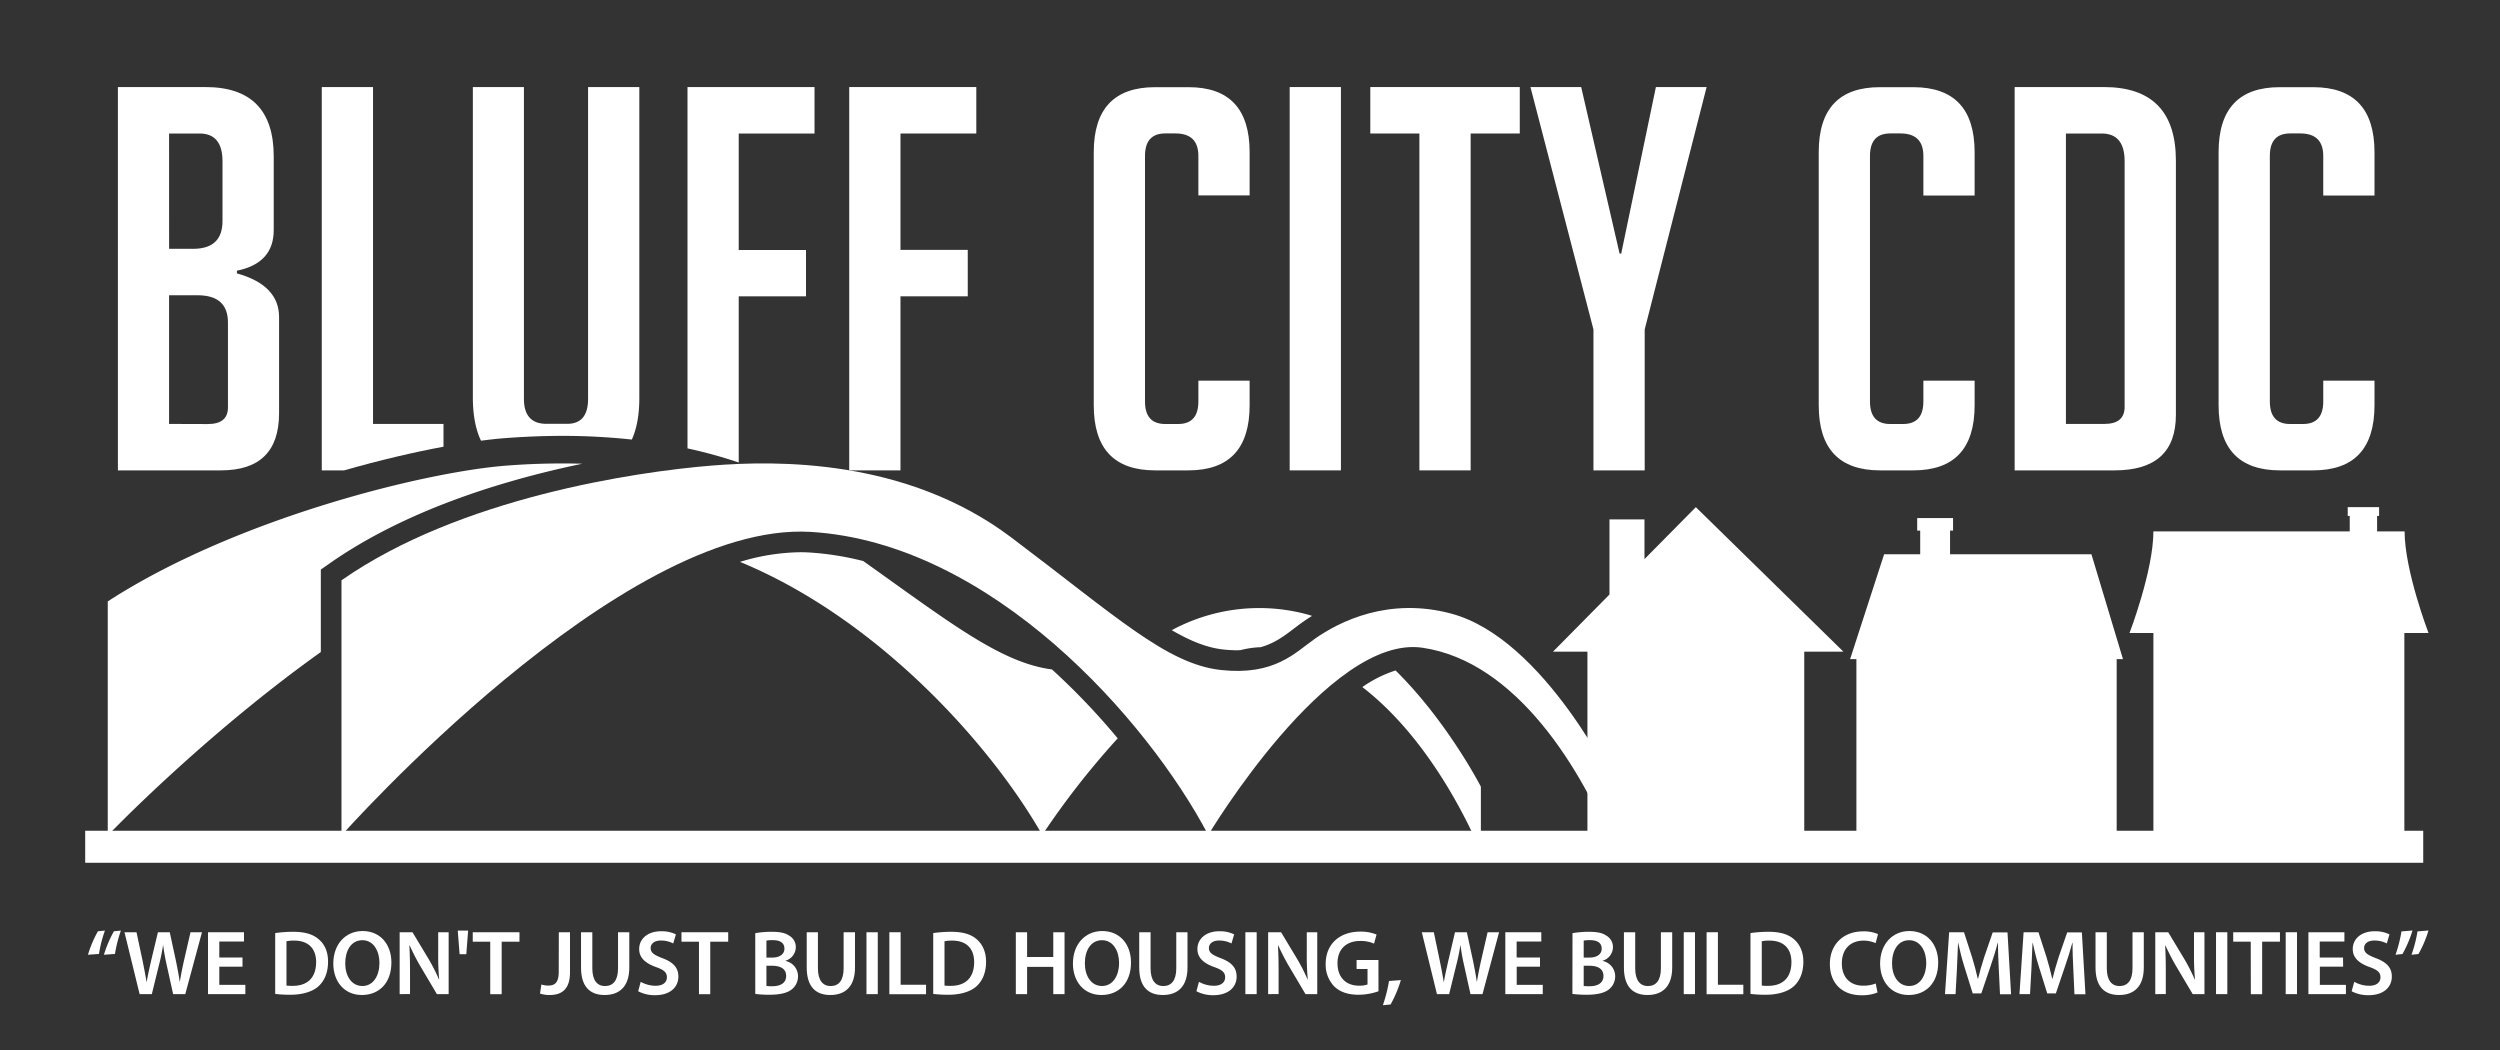 <svg xmlns="http://www.w3.org/2000/svg" viewBox="0 0 1000 420"><rect x="0" y="0" width="1000" height="420" fill="#333333" stroke="none"/><defs><style>.cls-1,.cls-2{fill:#fff;}.cls-2{fill-rule:evenodd;}</style></defs><g id="Layer_2" data-name="Layer 2"><path class="cls-1" d="M789.85,152.27v9.83q0,26.06-24.56,26.05H752.05q-24.56,0-24.56-26.05V60.87q0-26.05,24.56-26h13.24q24.56,0,24.56,26.05v17.3h-20.5V62.37q0-9-9.18-9h-4.06q-8.11,0-8.12,9V160.6q0,9,8.12,9h5.12q8.12,0,8.12-9v-8.33Z"/><path class="cls-1" d="M805.86,188.15V34.82h35.67q28.83,0,28.83,29.47V165.94q0,22.22-24.56,22.21Zm20.51-18.58h15.37q8.12,0,8.11-6.83V64.5q0-11.1-9.18-11.1h-14.3Z"/><path class="cls-1" d="M949.8,152.27v9.83q0,26.06-24.56,26.05H912q-24.57,0-24.56-26.05V60.87q0-26.05,24.56-26h13.24q24.56,0,24.56,26.05v17.3H929.3V62.37q0-9-9.19-9h-4.05q-8.13,0-8.12,9V160.6q0,9,8.12,9h5.12q8.12,0,8.12-9v-8.33Z"/><path class="cls-1" d="M462.06,188.15H475.3q24.56,0,24.55-26.05v-9.83h-20.5v8.33q0,9-8.11,9h-5.13q-8.12,0-8.11-9V62.37q0-9,8.11-9h4.06q9.18,0,9.18,9v15.8h20.5V60.87q0-26.05-24.55-26H462.06q-24.57,0-24.56,26.05V162.1Q437.5,188.16,462.06,188.15Z"/><rect class="cls-1" x="515.87" y="34.82" width="20.5" height="153.33"/><path class="cls-1" d="M295.49,185V118.53H322.4V100H295.49V53.4h30.32V34.82H275V179.36A188.91,188.91,0,0,1,295.49,185Z"/><polygon class="cls-1" points="360.19 118.53 387.1 118.53 387.1 99.95 360.19 99.95 360.19 53.4 390.52 53.4 390.52 34.82 339.69 34.82 339.69 188.15 360.19 188.15 360.19 118.53"/><path class="cls-1" d="M177.4,178.68v-9.11H149.21V34.82h-20.5V188.15h8.95C151.94,184.06,165.5,180.89,177.4,178.68Z"/><path class="cls-1" d="M202.31,175.23c7.91-.59,15.35-.88,22.74-.88a258,258,0,0,1,27.68,1.47c2-4.4,3-9.95,3-16.71V34.82h-20.5V159.53q0,10-8.33,10h-8.33q-9,0-9-10V34.82H189.14V158.89c0,7.09,1.1,12.88,3.26,17.39C196,175.81,199.29,175.45,202.31,175.23Z"/><polygon class="cls-1" points="662.36 34.82 648.48 101.45 647.84 101.45 632.47 34.82 612.18 34.82 637.38 131.77 637.38 188.15 657.88 188.15 657.88 131.77 682.65 34.82 662.36 34.82"/><polygon class="cls-1" points="548.12 53.4 567.76 53.4 567.76 188.15 588.26 188.15 588.26 53.4 607.91 53.4 607.91 34.82 548.12 34.82 548.12 53.4"/><path class="cls-1" d="M111.63,165.3V126.86q0-12.81-16.87-17.51v-1.07q14.73-3,14.73-16.23V62.58q0-27.75-27.33-27.76h-35V188.15H88.35Q111.63,188.15,111.63,165.3Zm-44-111.9H79.81Q89,53.4,89,64.5V88.42q0,11.1-11.74,11.11H67.64Zm0,116.17V118.1H79q12.18,0,12.18,10.9V163q0,6.63-8.12,6.62Z"/><path class="cls-1" d="M128.33,227.83l3.52-2.47c30.56-21.38,69.44-33.28,101.07-39.87a289.33,289.33,0,0,0-30,.73c-33.16,2.49-109,21.36-159.82,54.35v93.61s37.68-39.43,85.23-73.37Z"/><path class="cls-1" d="M558.23,268.19a48.83,48.83,0,0,0-13.29,6.64c21.8,16.81,37.78,43.61,47.41,65.85v-26S579,288.65,558.23,268.19Z"/><path class="cls-1" d="M489.18,259.78a52.61,52.61,0,0,0,5.73.33c.46,0,.85-.05,1.28-.06a37.35,37.35,0,0,1,8.07-1.17c5.51-1.55,9.33-4.41,13.25-7.4,1.24-.95,2.44-1.86,3.62-2.69s2.37-1.61,3.69-2.43c-1-.32-2.06-.64-3.11-.9a73.62,73.62,0,0,0-53,6.61C476.2,256.42,482.78,259.07,489.18,259.78Z"/><path class="cls-1" d="M420.79,267.78c-20.29-2.69-40-18.1-75.48-43.36A117.54,117.54,0,0,0,323.8,221c-1.2-.07-2.4-.11-3.62-.11A86,86,0,0,0,296,224.75c55.51,22.94,100.55,73.46,120.9,109.23a323.83,323.83,0,0,1,30.18-38.64A274.49,274.49,0,0,0,420.79,267.78Z"/><path class="cls-1" d="M646.08,314.68s-28.18-59.17-65.53-69.22c-24.95-6.71-44.61,3-54.68,10.1-7.81,5.47-16,14.82-37.6,12.43s-41.92-21.51-83.84-53.07-93.72-30.78-119.59-28.7c-30.76,2.49-101.09,12.92-148.25,45.91V334.18s111.7-126,187.71-121.42c72.25,4.37,134.69,75.08,159,121.22,0,0,48.05-80.39,85.66-74.89s63.82,48.59,77.08,81.59Z"/><path class="cls-2" d="M961.84,212.55h-11v-6.18h.8v-3.51H939.09v3.51h.8v6.18H861.36c0,15.7-9.55,40.65-9.55,40.65h9.55v83.16H961.74V253.2h9.67S961.84,228.25,961.84,212.55Z"/><polygon class="cls-1" points="678.33 202.86 657.79 223.64 657.79 207.77 643.79 207.77 643.79 237.8 621.19 260.67 634.97 260.67 634.97 336.3 721.7 336.3 721.7 260.67 737.37 260.67 678.33 202.86"/><polygon class="cls-2" points="836.57 221.7 780.02 221.7 780.02 212.25 781.22 212.25 781.22 207.22 766.88 207.22 766.88 212.25 768.08 212.25 768.08 221.7 753.65 221.7 740.04 263.65 742.56 263.65 742.56 336.36 846.67 336.36 846.67 263.65 849.19 263.65 836.57 221.7"/><rect class="cls-1" x="34.08" y="332.3" width="935.21" height="12.81"/><path class="cls-1" d="M35.18,381.9a46.38,46.38,0,0,1,4-9.4l2.79-.26a51,51,0,0,0-2.38,9.33Zm6.39,0a47.54,47.54,0,0,1,4-9.4l2.79-.26a54.48,54.48,0,0,0-2.38,9.33Z"/><path class="cls-1" d="M55.85,397.65,49.79,372.9H54.6L57,384.14c.62,3,1.21,6.16,1.62,8.62h.07c.4-2.6,1.1-5.54,1.8-8.66l2.68-11.2h4.73l2.46,11.38c.59,2.94,1.14,5.69,1.51,8.37h.07c.44-2.71,1-5.54,1.69-8.59l2.57-11.16h4.59l-6.68,24.75H69.25L66.68,386a79,79,0,0,1-1.4-7.86h-.07A72.87,72.87,0,0,1,63.59,386l-2.86,11.64Z"/><path class="cls-1" d="M97,386.67H87.72v7.27H98.14v3.71H83.2V372.9H97.59v3.71H87.72V383H97Z"/><path class="cls-1" d="M110.08,373.23a51.38,51.38,0,0,1,7.19-.51c4.63,0,7.79.95,10.06,2.86,2.42,1.95,3.89,4.92,3.89,9.11,0,4.44-1.5,7.71-3.85,9.84s-6.39,3.37-11.2,3.37a48.78,48.78,0,0,1-6.09-.33Zm4.51,21a16.92,16.92,0,0,0,2.5.11c5.87,0,9.36-3.23,9.36-9.51,0-5.43-3.12-8.59-8.77-8.59a14.45,14.45,0,0,0-3.09.26Z"/><path class="cls-1" d="M156.56,385c0,8.29-5,13-11.82,13-7,0-11.42-5.36-11.42-12.59,0-7.64,4.81-13,11.78-13C152.3,372.46,156.56,377.93,156.56,385Zm-18.47.33c0,5.06,2.53,9.07,6.87,9.07s6.82-4.08,6.82-9.26c0-4.66-2.31-9.06-6.82-9.06S138.09,380.24,138.09,385.35Z"/><path class="cls-1" d="M159.86,397.65V372.9H165l6.39,10.61a75.55,75.55,0,0,1,4.22,8.3h.07a101.32,101.32,0,0,1-.4-10.28V372.9h4.18v24.75h-4.7l-6.46-10.91a83.79,83.79,0,0,1-4.4-8.51l-.15,0c.18,3.2.26,6.46.26,10.54v8.85Z"/><path class="cls-1" d="M187.25,372.24l-.73,9.44h-2.68l-.74-9.44Z"/><path class="cls-1" d="M196.1,376.68h-7V372.9h18.69v3.78h-7.12v21H196.1Z"/><path class="cls-1" d="M223.53,372.9H228v16c0,6.83-3.3,9.11-8.19,9.11a12.14,12.14,0,0,1-3.81-.59l.55-3.63a8.87,8.87,0,0,0,2.79.44c2.57,0,4.15-1.18,4.15-5.47Z"/><path class="cls-1" d="M236.93,372.9v14.43c0,4.85,2,7.09,5.06,7.09,3.27,0,5.22-2.24,5.22-7.09V372.9h4.51V387c0,7.63-3.93,11-9.87,11-5.73,0-9.44-3.19-9.44-11V372.9Z"/><path class="cls-1" d="M256.28,392.73a12.42,12.42,0,0,0,6,1.58c2.86,0,4.48-1.36,4.48-3.38s-1.25-3-4.37-4.11c-4.11-1.47-6.72-3.64-6.72-7.2,0-4.07,3.38-7.12,8.78-7.12a12.91,12.91,0,0,1,5.91,1.25l-1.07,3.63a10.75,10.75,0,0,0-4.95-1.17c-2.87,0-4.08,1.5-4.08,3,0,1.91,1.43,2.79,4.74,4.07,4.29,1.62,6.35,3.79,6.35,7.35,0,4-3,7.45-9.36,7.45a14.18,14.18,0,0,1-6.72-1.58Z"/><path class="cls-1" d="M279.59,376.68h-7V372.9h18.69v3.78H284.1v21h-4.51Z"/><path class="cls-1" d="M302.1,373.27a37.58,37.58,0,0,1,6.6-.55c3.31,0,5.4.44,7.05,1.58a5.23,5.23,0,0,1,2.57,4.66,5.7,5.7,0,0,1-4.11,5.32v.11a6.23,6.23,0,0,1,5,6.1,6.63,6.63,0,0,1-2.35,5.14c-1.76,1.5-4.66,2.27-9.21,2.27a43.49,43.49,0,0,1-5.54-.33Zm4.47,9.76h2.32c3.15,0,4.88-1.46,4.88-3.56,0-2.35-1.76-3.41-4.63-3.41a12.4,12.4,0,0,0-2.57.18Zm0,11.35a14.42,14.42,0,0,0,2.39.11c2.9,0,5.51-1.07,5.51-4.11s-2.54-4.08-5.66-4.08h-2.24Z"/><path class="cls-1" d="M327.17,372.9v14.43c0,4.85,2,7.09,5.07,7.09,3.27,0,5.21-2.24,5.21-7.09V372.9H342V387c0,7.63-3.93,11-9.88,11-5.73,0-9.43-3.19-9.43-11V372.9Z"/><path class="cls-1" d="M351.11,372.9v24.75h-4.52V372.9Z"/><path class="cls-1" d="M355.74,372.9h4.51v21h10.17v3.79H355.74Z"/><path class="cls-1" d="M373.29,373.23a51.27,51.27,0,0,1,7.19-.51c4.63,0,7.78.95,10.06,2.86s3.89,4.92,3.89,9.11c0,4.44-1.5,7.71-3.85,9.84s-6.39,3.37-11.2,3.37a48.78,48.78,0,0,1-6.09-.33Zm4.51,21a16.92,16.92,0,0,0,2.5.11c5.87,0,9.36-3.23,9.36-9.51,0-5.43-3.12-8.59-8.78-8.59a14.41,14.41,0,0,0-3.08.26Z"/><path class="cls-1" d="M410.84,372.9v9.91h10.47V372.9h4.51v24.75h-4.51V386.74H410.84v10.91h-4.51V372.9Z"/><path class="cls-1" d="M452.4,385c0,8.29-5,13-11.82,13-7,0-11.41-5.36-11.41-12.59,0-7.64,4.81-13,11.78-13C448.15,372.46,452.4,377.93,452.4,385Zm-18.46.33c0,5.06,2.53,9.07,6.86,9.07s6.83-4.08,6.83-9.26c0-4.66-2.31-9.06-6.83-9.06S433.94,380.24,433.94,385.35Z"/><path class="cls-1" d="M460.23,372.9v14.43c0,4.85,2,7.09,5.06,7.09,3.27,0,5.22-2.24,5.22-7.09V372.9H475V387c0,7.63-3.93,11-9.87,11-5.73,0-9.44-3.19-9.44-11V372.9Z"/><path class="cls-1" d="M479.58,392.73a12.42,12.42,0,0,0,6,1.58c2.86,0,4.48-1.36,4.48-3.38s-1.25-3-4.37-4.11c-4.11-1.47-6.72-3.64-6.72-7.2,0-4.07,3.38-7.12,8.78-7.12a12.91,12.91,0,0,1,5.91,1.25l-1.07,3.63a10.75,10.75,0,0,0-4.95-1.17c-2.87,0-4.08,1.5-4.08,3,0,1.91,1.43,2.79,4.74,4.07,4.29,1.62,6.35,3.79,6.35,7.35,0,4-3,7.45-9.36,7.45a14.18,14.18,0,0,1-6.72-1.58Z"/><path class="cls-1" d="M502.67,372.9v24.75h-4.52V372.9Z"/><path class="cls-1" d="M507.26,397.65V372.9h5.17l6.39,10.61a72.19,72.19,0,0,1,4.22,8.3h.08a101.2,101.2,0,0,1-.41-10.28V372.9h4.19v24.75h-4.7l-6.46-10.91a83.89,83.89,0,0,1-4.41-8.51l-.14,0c.18,3.2.25,6.46.25,10.54v8.85Z"/><path class="cls-1" d="M551.39,396.51a24.4,24.4,0,0,1-7.93,1.39c-4.19,0-7.38-1.06-9.73-3.3a12.41,12.41,0,0,1-3.45-9.11c0-7.85,5.58-12.84,13.77-12.84a16.48,16.48,0,0,1,6.57,1.17l-1,3.63a12.85,12.85,0,0,0-5.62-1.06c-5.29,0-9,3.12-9,8.88s3.46,9,8.6,9a9.36,9.36,0,0,0,3.41-.48v-6.2h-4.37V384h8.74Z"/><path class="cls-1" d="M553.15,402.09a60,60,0,0,0,2.46-9.69l4.74-.37a49.23,49.23,0,0,1-4.11,9.76Z"/><path class="cls-1" d="M574.78,397.65l-6.06-24.75h4.81l2.35,11.24c.62,3,1.21,6.16,1.61,8.62h.08c.4-2.6,1.1-5.54,1.8-8.66L582,372.9h4.74l2.46,11.38c.59,2.94,1.14,5.69,1.51,8.37h.07c.44-2.71,1-5.54,1.69-8.59l2.57-11.16h4.59L593,397.65h-4.81L585.61,386a79,79,0,0,1-1.4-7.86h-.07a75.38,75.38,0,0,1-1.62,7.86l-2.86,11.64Z"/><path class="cls-1" d="M616,386.67h-9.32v7.27h10.42v3.71H602.13V372.9h14.39v3.71h-9.87V383H616Z"/><path class="cls-1" d="M629,373.27a37.8,37.8,0,0,1,6.61-.55c3.31,0,5.4.44,7,1.58a5.23,5.23,0,0,1,2.57,4.66,5.7,5.7,0,0,1-4.11,5.32v.11a6.23,6.23,0,0,1,5,6.1,6.63,6.63,0,0,1-2.35,5.14c-1.76,1.5-4.66,2.27-9.21,2.27a43.81,43.81,0,0,1-5.55-.33Zm4.48,9.76h2.32c3.15,0,4.88-1.46,4.88-3.56,0-2.35-1.76-3.41-4.63-3.41a12.4,12.4,0,0,0-2.57.18Zm0,11.35a14.42,14.42,0,0,0,2.39.11c2.9,0,5.51-1.07,5.51-4.11s-2.54-4.08-5.66-4.08h-2.24Z"/><path class="cls-1" d="M654.08,372.9v14.43c0,4.85,2,7.09,5.07,7.09,3.26,0,5.21-2.24,5.21-7.09V372.9h4.52V387c0,7.63-3.93,11-9.88,11-5.73,0-9.43-3.19-9.43-11V372.9Z"/><path class="cls-1" d="M678,372.9v24.75H673.5V372.9Z"/><path class="cls-1" d="M682.64,372.9h4.52v21h10.17v3.79H682.64Z"/><path class="cls-1" d="M700.19,373.23a51.54,51.54,0,0,1,7.2-.51c4.63,0,7.78.95,10.06,2.86s3.89,4.92,3.89,9.11c0,4.44-1.5,7.71-3.85,9.84s-6.39,3.37-11.2,3.37a49.09,49.09,0,0,1-6.1-.33Zm4.52,21a16.85,16.85,0,0,0,2.5.11c5.87,0,9.36-3.23,9.36-9.51,0-5.43-3.12-8.59-8.78-8.59a14.41,14.41,0,0,0-3.08.26Z"/><path class="cls-1" d="M751,397a16.41,16.41,0,0,1-6.42,1.1c-7.86,0-12.63-4.92-12.63-12.48,0-8.15,5.69-13.07,13.25-13.07a13.93,13.93,0,0,1,6,1.1l-.95,3.6a12.09,12.09,0,0,0-4.85-1c-5,0-8.66,3.16-8.66,9.11,0,5.47,3.16,8.92,8.63,8.92a13.83,13.83,0,0,0,4.92-.88Z"/><path class="cls-1" d="M775.28,385c0,8.29-5,13-11.83,13-7,0-11.41-5.36-11.41-12.59,0-7.64,4.81-13,11.78-13C771,372.46,775.28,377.93,775.28,385Zm-18.47.33c0,5.06,2.53,9.07,6.86,9.07s6.83-4.08,6.83-9.26c0-4.66-2.31-9.06-6.83-9.06S756.81,380.24,756.81,385.35Z"/><path class="cls-1" d="M799.51,387.55c-.15-3.19-.33-7.05-.3-10.39h-.11c-.8,3-1.83,6.35-2.93,9.47l-3.64,10.72h-3.45l-3.3-10.57c-1-3.16-1.84-6.54-2.5-9.62h-.07c-.11,3.23-.26,7.16-.44,10.54l-.55,9.95H778l1.66-24.75h5.94l3.23,10c.89,2.9,1.66,5.84,2.28,8.59h.11c.66-2.68,1.51-5.73,2.46-8.63l3.41-9.91H803l1.43,24.75H800Z"/><path class="cls-1" d="M829.32,387.55c-.15-3.19-.33-7.05-.29-10.39h-.11c-.81,3-1.84,6.35-2.94,9.47l-3.63,10.72h-3.46l-3.3-10.57c-1-3.16-1.84-6.54-2.5-9.62H813c-.11,3.23-.26,7.16-.44,10.54l-.55,9.95h-4.22l1.65-24.75h5.95l3.23,10c.88,2.9,1.65,5.84,2.27,8.59H821c.67-2.68,1.51-5.73,2.46-8.63l3.42-9.91h5.87l1.43,24.75h-4.4Z"/><path class="cls-1" d="M842.72,372.9v14.43c0,4.85,2,7.09,5.07,7.09,3.27,0,5.21-2.24,5.21-7.09V372.9h4.52V387c0,7.63-3.93,11-9.88,11-5.72,0-9.43-3.19-9.43-11V372.9Z"/><path class="cls-1" d="M862.11,397.65V372.9h5.18l6.38,10.61a74,74,0,0,1,4.23,8.3H878a101.32,101.32,0,0,1-.4-10.28V372.9h4.18v24.75h-4.7l-6.46-10.91a86,86,0,0,1-4.41-8.51l-.14,0c.18,3.2.25,6.46.25,10.54v8.85Z"/><path class="cls-1" d="M890.93,372.9v24.75h-4.52V372.9Z"/><path class="cls-1" d="M900.29,376.68h-7V372.9h18.69v3.78h-7.12v21h-4.52Z"/><path class="cls-1" d="M918.8,372.9v24.75h-4.52V372.9Z"/><path class="cls-1" d="M937.26,386.67h-9.32v7.27h10.43v3.71h-15V372.9h14.39v3.71h-9.87V383h9.32Z"/><path class="cls-1" d="M941.71,392.73a12.42,12.42,0,0,0,6,1.58c2.86,0,4.48-1.36,4.48-3.38s-1.25-3-4.37-4.11c-4.11-1.47-6.72-3.64-6.72-7.2,0-4.07,3.38-7.12,8.78-7.12a12.91,12.91,0,0,1,5.91,1.25l-1.07,3.63a10.71,10.71,0,0,0-5-1.17c-2.87,0-4.08,1.5-4.08,3,0,1.91,1.43,2.79,4.74,4.07,4.29,1.62,6.35,3.79,6.35,7.35,0,4-3,7.45-9.36,7.45a14.18,14.18,0,0,1-6.72-1.58Z"/><path class="cls-1" d="M965,372.2a47.71,47.71,0,0,1-4,9.4l-2.79.3a55.44,55.44,0,0,0,2.38-9.33Zm6.39,0a44.87,44.87,0,0,1-4,9.4l-2.79.3a51,51,0,0,0,2.39-9.33Z"/></g></svg>